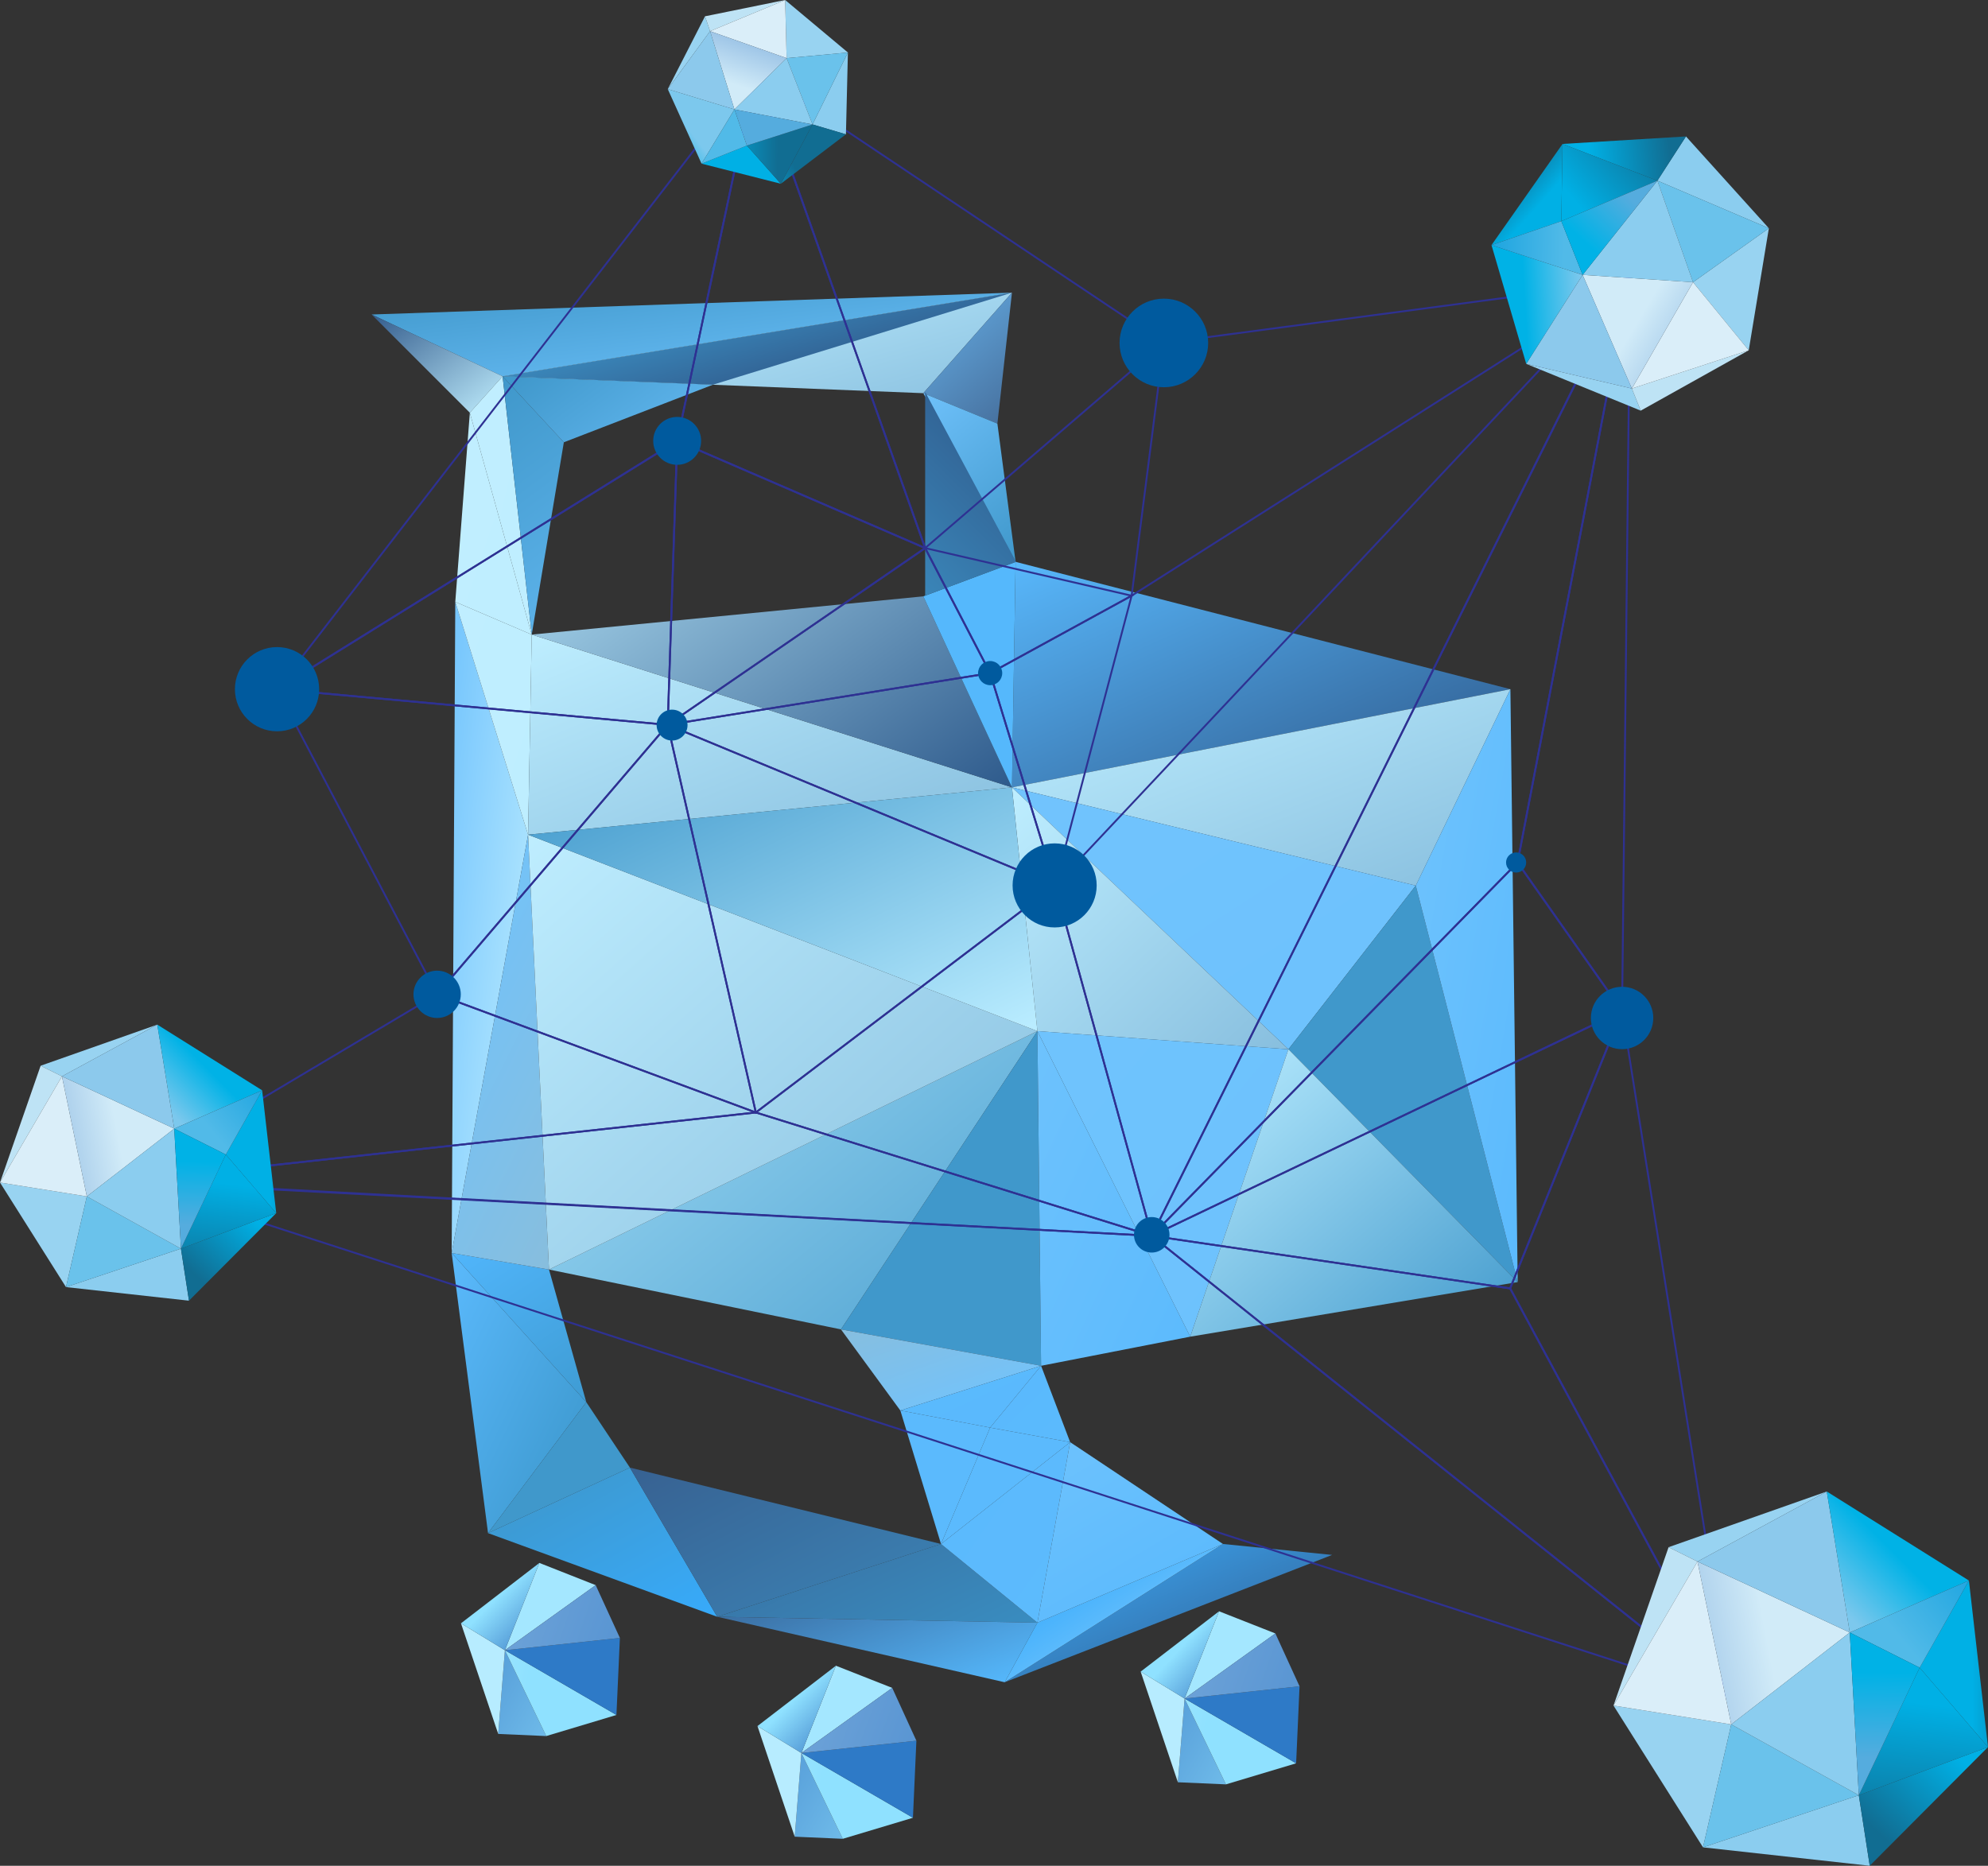 <svg id="Capa_1" data-name="Capa 1" xmlns="http://www.w3.org/2000/svg" xmlns:xlink="http://www.w3.org/1999/xlink" viewBox="0 0 535.25 502.43"><rect x="0" y="0" width="535.25" height="502.43" fill="#333333" stroke="none"/><defs><style>.cls-1{fill:url(#Degradado_sin_nombre_98);}.cls-2{fill:url(#Degradado_sin_nombre_238);}.cls-3{fill:url(#Degradado_sin_nombre_209);}.cls-4{fill:url(#Degradado_sin_nombre_237);}.cls-5{fill:url(#Degradado_sin_nombre_236);}.cls-6{fill:url(#Degradado_sin_nombre_233);}.cls-7{fill:url(#Degradado_sin_nombre_222);}.cls-8{fill:url(#Degradado_sin_nombre_209-2);}.cls-9{fill:url(#Degradado_sin_nombre_235);}.cls-10{fill:url(#Degradado_sin_nombre_234);}.cls-11{fill:url(#Degradado_sin_nombre_224);}.cls-12{fill:url(#Degradado_sin_nombre_233-2);}.cls-13{fill:url(#Degradado_sin_nombre_232);}.cls-14{fill:url(#Degradado_sin_nombre_231);}.cls-15{fill:url(#Degradado_sin_nombre_230);}.cls-16{fill:url(#Degradado_sin_nombre_229);}.cls-17{fill:url(#Degradado_sin_nombre_228);}.cls-18{fill:url(#Degradado_sin_nombre_227);}.cls-19{fill:url(#Degradado_sin_nombre_226);}.cls-20{fill:url(#Degradado_sin_nombre_225);}.cls-21{fill:url(#Degradado_sin_nombre_224-2);}.cls-22{fill:url(#Degradado_sin_nombre_223);}.cls-23{fill:url(#Degradado_sin_nombre_222-2);}.cls-24{fill:url(#Degradado_sin_nombre_221);}.cls-25{fill:url(#Degradado_sin_nombre_219);}.cls-26{fill:url(#Degradado_sin_nombre_220);}.cls-27{fill:url(#Degradado_sin_nombre_219-2);}.cls-28{fill:url(#Degradado_sin_nombre_218);}.cls-29{fill:url(#Degradado_sin_nombre_208);}.cls-30{fill:url(#Degradado_sin_nombre_217);}.cls-31{fill:url(#Degradado_sin_nombre_216);}.cls-32{fill:url(#Degradado_sin_nombre_215);}.cls-33{fill:url(#Degradado_sin_nombre_214);}.cls-34{fill:url(#Degradado_sin_nombre_213);}.cls-35{fill:url(#Degradado_sin_nombre_212);}.cls-36{fill:url(#Degradado_sin_nombre_211);}.cls-37{fill:url(#Degradado_sin_nombre_210);}.cls-38{fill:url(#Degradado_sin_nombre_209-3);}.cls-39{fill:url(#Degradado_sin_nombre_208-2);}.cls-40{fill:url(#Degradado_sin_nombre_207);}.cls-41{fill:url(#Degradado_sin_nombre_206);}.cls-42{fill:url(#Degradado_sin_nombre_205);}.cls-43{fill:url(#Degradado_sin_nombre_204);}.cls-44{fill:url(#Degradado_sin_nombre_203);}.cls-45{fill:url(#Degradado_sin_nombre_202);}.cls-46{fill:url(#Degradado_sin_nombre_106);}.cls-47{fill:url(#Degradado_sin_nombre_105);}.cls-48{fill:url(#Degradado_sin_nombre_206-2);}.cls-49{fill:url(#Degradado_sin_nombre_205-2);}.cls-50{fill:url(#Degradado_sin_nombre_204-2);}.cls-51{fill:url(#Degradado_sin_nombre_203-2);}.cls-52{fill:url(#Degradado_sin_nombre_202-2);}.cls-53{fill:url(#Degradado_sin_nombre_106-2);}.cls-54{fill:url(#Degradado_sin_nombre_105-2);}.cls-55{fill:url(#Degradado_sin_nombre_206-3);}.cls-56{fill:url(#Degradado_sin_nombre_205-3);}.cls-57{fill:url(#Degradado_sin_nombre_204-3);}.cls-58{fill:url(#Degradado_sin_nombre_203-3);}.cls-59{fill:url(#Degradado_sin_nombre_202-3);}.cls-60{fill:url(#Degradado_sin_nombre_106-3);}.cls-61{fill:url(#Degradado_sin_nombre_105-3);}.cls-62{fill:url(#Degradado_sin_nombre_101);}.cls-63{fill:url(#Degradado_sin_nombre_100);}.cls-64{fill:url(#Degradado_sin_nombre_98-2);}.cls-65{fill:url(#Degradado_sin_nombre_98-3);}.cls-66{fill:url(#Degradado_sin_nombre_96);}.cls-67{fill:url(#Degradado_sin_nombre_96-2);}.cls-68{fill:none;stroke:#2e3192;stroke-miterlimit:10;stroke-width:0.5px;}.cls-69{fill:#005a9e;}.cls-70{fill:#98d3f1;}.cls-71{fill:#bee3f5;}.cls-72{fill:#daeef9;}.cls-73{fill:#8bcdef;}.cls-74{fill:#6ac2eb;}.cls-75{fill:url(#Degradado_sin_nombre_97);}.cls-76{fill:url(#Degradado_sin_nombre_111);}.cls-77{fill:#8cc9ec;}.cls-78{fill:url(#Degradado_sin_nombre_89);}.cls-79{fill:url(#Degradado_sin_nombre_111-2);}.cls-80{fill:url(#Degradado_sin_nombre_104);}.cls-81{fill:url(#Degradado_sin_nombre_111-3);}.cls-82{fill:url(#Degradado_sin_nombre_108);}.cls-83{fill:url(#Degradado_sin_nombre_97-2);}.cls-84{fill:url(#Degradado_sin_nombre_111-4);}.cls-85{fill:url(#Degradado_sin_nombre_89-2);}.cls-86{fill:url(#Degradado_sin_nombre_111-5);}.cls-87{fill:url(#Degradado_sin_nombre_104-2);}.cls-88{fill:url(#Degradado_sin_nombre_111-6);}.cls-89{fill:url(#Degradado_sin_nombre_108-2);}.cls-90{fill:url(#Degradado_sin_nombre_97-3);}.cls-91{fill:url(#Degradado_sin_nombre_111-7);}.cls-92{fill:url(#Degradado_sin_nombre_89-3);}.cls-93{fill:url(#Degradado_sin_nombre_111-8);}.cls-94{fill:url(#Degradado_sin_nombre_104-3);}.cls-95{fill:url(#Degradado_sin_nombre_111-9);}.cls-96{fill:url(#Degradado_sin_nombre_108-3);}.cls-97{fill:url(#Degradado_sin_nombre_97-4);}.cls-98{fill:url(#Degradado_sin_nombre_111-10);}.cls-99{fill:url(#Degradado_sin_nombre_89-4);}.cls-100{fill:url(#Degradado_sin_nombre_111-11);}.cls-101{fill:url(#Degradado_sin_nombre_104-4);}.cls-102{fill:url(#Degradado_sin_nombre_111-12);}.cls-103{fill:url(#Degradado_sin_nombre_108-4);}</style><linearGradient id="Degradado_sin_nombre_98" x1="37.07" y1="6415.72" x2="38.05" y2="6414.74" gradientTransform="matrix(176, 0, 0, -23, -6415.91, 147639.25)" gradientUnits="userSpaceOnUse"><stop offset="0" stop-color="#4098cb"/><stop offset="1" stop-color="#6fc3fd"/></linearGradient><linearGradient id="Degradado_sin_nombre_238" x1="36.3" y1="6317.57" x2="37.27" y2="6316.59" gradientTransform="matrix(137, 0, 0, -62, -4718.91, 391848.98)" gradientUnits="userSpaceOnUse"><stop offset="0" stop-color="#59b9fd"/><stop offset="1" stop-color="#2e598b"/></linearGradient><linearGradient id="Degradado_sin_nombre_209" x1="36.56" y1="6326.41" x2="37.54" y2="6325.43" gradientTransform="matrix(137, 0, 0, -54, -4718.91, 341804.86)" gradientUnits="userSpaceOnUse"><stop offset="0" stop-color="#beeeff"/><stop offset="1" stop-color="#87bede"/></linearGradient><linearGradient id="Degradado_sin_nombre_237" x1="35.07" y1="6354.34" x2="36.05" y2="6353.36" gradientTransform="matrix(90, 0, 0, -38, -2887.91, 241881.61)" gradientUnits="userSpaceOnUse"><stop offset="0" stop-color="#3faefc"/><stop offset="1" stop-color="#2e598b"/></linearGradient><linearGradient id="Degradado_sin_nombre_236" x1="35.91" y1="6309.77" x2="36.89" y2="6308.79" gradientTransform="matrix(111, 0, 0, -72, -3704.91, 454509.89)" gradientUnits="userSpaceOnUse"><stop offset="0" stop-color="#71c3fd"/><stop offset="1" stop-color="#6dc2fd"/></linearGradient><linearGradient id="Degradado_sin_nombre_233" x1="33.43" y1="6292.83" x2="34.41" y2="6291.85" gradientTransform="matrix(63, 0, 0, -109, -1756.91, 686152.84)" gradientUnits="userSpaceOnUse"><stop offset="0" stop-color="#4098cb"/><stop offset="1" stop-color="#4098cb"/></linearGradient><linearGradient id="Degradado_sin_nombre_222" x1="26.51" y1="6282.03" x2="27.49" y2="6281.05" gradientTransform="matrix(28, 0, 0, -163, -356.91, 1024132.93)" gradientUnits="userSpaceOnUse"><stop offset="0" stop-color="#6fc3fd"/><stop offset="1" stop-color="#5bbafd"/></linearGradient><linearGradient id="Degradado_sin_nombre_209-2" x1="34.17" y1="6309.49" x2="35.15" y2="6308.51" gradientTransform="matrix(76, 0, 0, -72, -2339.91, 454509.89)" xlink:href="#Degradado_sin_nombre_209"/><linearGradient id="Degradado_sin_nombre_235" x1="29.52" y1="6306.43" x2="30.5" y2="6305.45" gradientTransform="matrix(37, 0, 0, -77, -972.91, 485937.34)" gradientUnits="userSpaceOnUse"><stop offset="0" stop-color="#5bbafd"/><stop offset="1" stop-color="#3a95c9"/></linearGradient><linearGradient id="Degradado_sin_nombre_234" x1="33.44" y1="6347.39" x2="34.42" y2="6346.41" gradientTransform="matrix(63, 0, 0, -41, -1986.91, 260581.28)" gradientUnits="userSpaceOnUse"><stop offset="0" stop-color="#51b6fc"/><stop offset="1" stop-color="#3a95c9"/></linearGradient><linearGradient id="Degradado_sin_nombre_224" x1="34.86" y1="6304.13" x2="36.57" y2="6302.41" gradientTransform="matrix(98, 0, 0, -82, -3288.91, 517175.79)" gradientUnits="userSpaceOnUse"><stop offset="0" stop-color="#b9ecff"/><stop offset="1" stop-color="#4098cb"/></linearGradient><linearGradient id="Degradado_sin_nombre_233-2" x1="32.65" y1="6298.9" x2="33.63" y2="6297.92" gradientTransform="matrix(55, 0, 0, -92, -1567.91, 579774.7)" xlink:href="#Degradado_sin_nombre_233"/><linearGradient id="Degradado_sin_nombre_232" x1="33.5" y1="6359.36" x2="34.05" y2="6358.81" gradientTransform="matrix(64, 0, 0, -36, -2015.91, 229322.83)" xlink:href="#Degradado_sin_nombre_233"/><linearGradient id="Degradado_sin_nombre_231" x1="33.65" y1="6359.7" x2="34.63" y2="6358.72" gradientTransform="matrix(64, 0, 0, -36, -2015.91, 229345.83)" gradientUnits="userSpaceOnUse"><stop offset="0" stop-color="#3e97cb"/><stop offset="1" stop-color="#37abfc"/></linearGradient><linearGradient id="Degradado_sin_nombre_230" x1="33.74" y1="6357.01" x2="35.53" y2="6355.22" gradientTransform="matrix(72, 0, 0, -37, -2264.91, 235604.72)" gradientUnits="userSpaceOnUse"><stop offset="0" stop-color="#376090"/><stop offset="1" stop-color="#3e97cb"/></linearGradient><linearGradient id="Degradado_sin_nombre_229" x1="34.13" y1="6356.96" x2="35.66" y2="6355.43" gradientTransform="matrix(78, 0, 0, -37, -2498.91, 235604.72)" gradientUnits="userSpaceOnUse"><stop offset="0" stop-color="#376090"/><stop offset="1" stop-color="#3a95c9"/></linearGradient><linearGradient id="Degradado_sin_nombre_228" x1="34.63" y1="6379.63" x2="35.61" y2="6378.65" gradientTransform="matrix(79, 0, 0, -30, -2537.91, 191810.48)" gradientUnits="userSpaceOnUse"><stop offset="0" stop-color="#355e8e"/><stop offset="1" stop-color="#55b8fc"/></linearGradient><linearGradient id="Degradado_sin_nombre_227" x1="33.56" y1="6354.04" x2="33.91" y2="6353.7" gradientTransform="matrix(61, 0, 0, -38, -1757.91, 241881.61)" gradientUnits="userSpaceOnUse"><stop offset="0" stop-color="#43b0fc"/><stop offset="1" stop-color="#6fc3fd"/></linearGradient><linearGradient id="Degradado_sin_nombre_226" x1="30.41" y1="6298.66" x2="31.39" y2="6297.68" gradientTransform="matrix(42, 0, 0, -92, -1006.91, 579774.7)" gradientUnits="userSpaceOnUse"><stop offset="0" stop-color="#6dc2fd"/><stop offset="1" stop-color="#5bbafd"/></linearGradient><linearGradient id="Degradado_sin_nombre_225" x1="34.04" y1="6302.73" x2="35.02" y2="6301.75" gradientTransform="matrix(69, 0, 0, -84, -2059.91, 529695.57)" gradientUnits="userSpaceOnUse"><stop offset="0" stop-color="#6fc3fd"/><stop offset="1" stop-color="#6dc2fd"/></linearGradient><linearGradient id="Degradado_sin_nombre_224-2" x1="34.91" y1="6305.13" x2="35.89" y2="6304.15" gradientTransform="matrix(90, 0, 0, -79, -2836.91, 498401.12)" xlink:href="#Degradado_sin_nombre_224"/><linearGradient id="Degradado_sin_nombre_223" x1="24.8" y1="6359.64" x2="26.54" y2="6357.9" gradientTransform="matrix(25, 0, 0, -36, -359.91, 229333.83)" gradientUnits="userSpaceOnUse"><stop offset="0" stop-color="#5bbafd"/><stop offset="1" stop-color="#5dbbfd"/></linearGradient><linearGradient id="Degradado_sin_nombre_222-2" x1="33.02" y1="6359.38" x2="34" y2="6358.4" gradientTransform="matrix(61, 0, 0, -36, -1757.91, 229333.83)" xlink:href="#Degradado_sin_nombre_222"/><linearGradient id="Degradado_sin_nombre_221" x1="32.53" y1="6448.67" x2="33.51" y2="6447.7" gradientTransform="matrix(55, 0, 0, -19, -1567.91, 122884.68)" gradientUnits="userSpaceOnUse"><stop offset="0" stop-color="#87bede"/><stop offset="1" stop-color="#71c3fd"/></linearGradient><linearGradient id="Degradado_sin_nombre_219" x1="22.88" y1="6415.76" x2="23.99" y2="6414.65" gradientTransform="matrix(22, 0, 0, -23, -261.91, 147943.25)" gradientUnits="userSpaceOnUse"><stop offset="0" stop-color="#5bbafd"/><stop offset="1" stop-color="#5bbafd"/></linearGradient><linearGradient id="Degradado_sin_nombre_220" x1="29.39" y1="6470.97" x2="30.26" y2="6470.1" gradientTransform="matrix(36, 0, 0, -17, -807.91, 110374.9)" gradientUnits="userSpaceOnUse"><stop offset="0" stop-color="#5bbafd"/><stop offset="1" stop-color="#59b9fd"/></linearGradient><linearGradient id="Degradado_sin_nombre_219-2" x1="24.47" y1="6498.76" x2="25.83" y2="6497.4" gradientTransform="matrix(25, 0, 0, -15, -359.91, 97872.12)" xlink:href="#Degradado_sin_nombre_219"/><linearGradient id="Degradado_sin_nombre_218" x1="22.98" y1="6430.75" x2="23.96" y2="6429.77" gradientTransform="matrix(22, 0, 0, -21, -239.91, 135414.47)" gradientUnits="userSpaceOnUse"><stop offset="0" stop-color="#59b9fd"/><stop offset="1" stop-color="#5bbafd"/></linearGradient><linearGradient id="Degradado_sin_nombre_208" x1="36.65" y1="6351.82" x2="37.5" y2="6350.97" gradientTransform="matrix(140, 0, 0, -39, -4975.91, 247797.5)" gradientUnits="userSpaceOnUse"><stop offset="0" stop-color="#bfeeff"/><stop offset="1" stop-color="#87bede"/></linearGradient><linearGradient id="Degradado_sin_nombre_217" x1="31.39" y1="6351.94" x2="32.37" y2="6350.97" gradientTransform="matrix(45, 0, 0, -39, -1175.91, 247797.5)" gradientUnits="userSpaceOnUse"><stop offset="0" stop-color="#71c3fd"/><stop offset="1" stop-color="#436a97"/></linearGradient><linearGradient id="Degradado_sin_nombre_216" x1="31.67" y1="6354.34" x2="32.57" y2="6353.44" gradientTransform="matrix(46, 0, 0, -38, -1214.91, 241573.61)" gradientUnits="userSpaceOnUse"><stop offset="0" stop-color="#71c3fd"/><stop offset="1" stop-color="#4098cb"/></linearGradient><linearGradient id="Degradado_sin_nombre_215" x1="29.36" y1="6392.63" x2="30.34" y2="6391.65" gradientTransform="matrix(36, 0, 0, -27, -955.91, 172684.81)" gradientUnits="userSpaceOnUse"><stop offset="0" stop-color="#355e8e"/><stop offset="1" stop-color="#c1efff"/></linearGradient><linearGradient id="Degradado_sin_nombre_214" x1="22.24" y1="6318.48" x2="23.22" y2="6317.5" gradientTransform="matrix(21, 0, 0, -61, -347.91, 385548.09)" gradientUnits="userSpaceOnUse"><stop offset="0" stop-color="#c0eeff"/><stop offset="1" stop-color="#bfeeff"/></linearGradient><linearGradient id="Degradado_sin_nombre_213" x1="18.59" y1="6310.46" x2="19.57" y2="6309.48" gradientTransform="matrix(17, 0, 0, -71, -187.91, 448137)" xlink:href="#Degradado_sin_nombre_214"/><linearGradient id="Degradado_sin_nombre_212" x1="22.32" y1="6279.83" x2="23.3" y2="6278.85" gradientTransform="matrix(21, 0, 0, -179, -348.91, 1124267.18)" gradientUnits="userSpaceOnUse"><stop offset="0" stop-color="#71c3fd"/><stop offset="1" stop-color="#bfeeff"/></linearGradient><linearGradient id="Degradado_sin_nombre_211" x1="33.39" y1="6288.37" x2="34" y2="6287.76" gradientTransform="matrix(63, 0, 0, -125, -1986.91, 786297.09)" gradientUnits="userSpaceOnUse"><stop offset="0" stop-color="#6fc3fd"/><stop offset="1" stop-color="#87bede"/></linearGradient><linearGradient id="Degradado_sin_nombre_210" x1="22.6" y1="6316.1" x2="23.58" y2="6315.12" gradientTransform="matrix(21, 0, 0, -64, -347.91, 404379.76)" gradientUnits="userSpaceOnUse"><stop offset="0" stop-color="#c0eeff"/><stop offset="1" stop-color="#beeeff"/></linearGradient><linearGradient id="Degradado_sin_nombre_209-3" x1="36.19" y1="6324.88" x2="37.17" y2="6323.9" gradientTransform="matrix(133, 0, 0, -55, -4695.91, 348049.75)" xlink:href="#Degradado_sin_nombre_209"/><linearGradient id="Degradado_sin_nombre_208-2" x1="36.42" y1="6288.49" x2="37.4" y2="6287.51" gradientTransform="matrix(140, 0, 0, -125, -4968.91, 786297.09)" xlink:href="#Degradado_sin_nombre_208"/><linearGradient id="Degradado_sin_nombre_207" x1="36.69" y1="6313.59" x2="37.67" y2="6312.61" gradientTransform="matrix(140, 0, 0, -67, -4968.91, 423210.43)" gradientUnits="userSpaceOnUse"><stop offset="0" stop-color="#4098cb"/><stop offset="1" stop-color="#b9ecff"/></linearGradient><linearGradient id="Degradado_sin_nombre_206" x1="35.23" y1="6312.96" x2="35.38" y2="6312.81" gradientTransform="matrix(71.52, -25.72, -24.37, -67.75, 151445.06, 429050.8)" gradientUnits="userSpaceOnUse"><stop offset="0" stop-color="#dbf5ff"/><stop offset="1" stop-color="#a4e7ff"/></linearGradient><linearGradient id="Degradado_sin_nombre_205" x1="36.59" y1="6307.33" x2="37.17" y2="6306.75" gradientTransform="matrix(92.22, -33.17, -27.75, -77.16, 171759.87, 488339.52)" gradientUnits="userSpaceOnUse"><stop offset="0" stop-color="#4589cd"/><stop offset="1" stop-color="#8fe1ff"/></linearGradient><linearGradient id="Degradado_sin_nombre_204" x1="34.19" y1="6302.29" x2="34.82" y2="6301.66" gradientTransform="matrix(51.75, -18.61, -31.14, -86.57, 194564.61, 546662.83)" gradientUnits="userSpaceOnUse"><stop offset="0" stop-color="#cdf2ff"/><stop offset="1" stop-color="#8fe1ff"/></linearGradient><linearGradient id="Degradado_sin_nombre_203" x1="31.99" y1="6302.2" x2="32.42" y2="6301.77" gradientTransform="matrix(39.52, -14.21, -31.14, -86.57, 195091.89, 546472.88)" gradientUnits="userSpaceOnUse"><stop offset="0" stop-color="#5a96d3"/><stop offset="1" stop-color="#2e7ac7"/></linearGradient><linearGradient id="Degradado_sin_nombre_202" x1="34.75" y1="6306.17" x2="35.08" y2="6305.85" gradientTransform="matrix(64.93, -23.35, -28.43, -79.04, 177153.59, 499704.61)" gradientUnits="userSpaceOnUse"><stop offset="0" stop-color="#71a5d9"/><stop offset="1" stop-color="#5a96d3"/></linearGradient><linearGradient id="Degradado_sin_nombre_106" x1="37.72" y1="6290.5" x2="37.89" y2="6290.33" gradientTransform="matrix(131.74, -47.38, -42.3, -117.62, 261255.92, 742149.66)" gradientUnits="userSpaceOnUse"><stop offset="0" stop-color="#b7ecff"/><stop offset="1" stop-color="#a4e7ff"/></linearGradient><linearGradient id="Degradado_sin_nombre_105" x1="37.82" y1="6316.98" x2="37.95" y2="6316.85" gradientTransform="matrix(131.74, -47.38, -22.67, -63.05, 138378.66, 400487.33)" gradientUnits="userSpaceOnUse"><stop offset="0" stop-color="#8fe1ff"/><stop offset="1" stop-color="#4589cd"/></linearGradient><linearGradient id="Degradado_sin_nombre_206-2" x1="36.09" y1="6312.23" x2="36.25" y2="6312.07" xlink:href="#Degradado_sin_nombre_206"/><linearGradient id="Degradado_sin_nombre_205-2" x1="37.26" y1="6306.69" x2="37.84" y2="6306.11" xlink:href="#Degradado_sin_nombre_205"/><linearGradient id="Degradado_sin_nombre_204-2" x1="35.38" y1="6301.71" x2="36.01" y2="6301.09" xlink:href="#Degradado_sin_nombre_204"/><linearGradient id="Degradado_sin_nombre_203-2" x1="33.55" y1="6301.62" x2="33.98" y2="6301.19" xlink:href="#Degradado_sin_nombre_203"/><linearGradient id="Degradado_sin_nombre_202-2" x1="35.71" y1="6305.54" x2="36.03" y2="6305.21" xlink:href="#Degradado_sin_nombre_202"/><linearGradient id="Degradado_sin_nombre_106-2" x1="38.19" y1="6290.07" x2="38.36" y2="6289.9" xlink:href="#Degradado_sin_nombre_106"/><linearGradient id="Degradado_sin_nombre_105-2" x1="38.29" y1="6316.19" x2="38.42" y2="6316.06" xlink:href="#Degradado_sin_nombre_105"/><linearGradient id="Degradado_sin_nombre_206-3" x1="37.44" y1="6311.93" x2="37.59" y2="6311.78" xlink:href="#Degradado_sin_nombre_206"/><linearGradient id="Degradado_sin_nombre_205-3" x1="38.3" y1="6306.43" x2="38.88" y2="6305.85" xlink:href="#Degradado_sin_nombre_205"/><linearGradient id="Degradado_sin_nombre_204-3" x1="37.24" y1="6301.48" x2="37.87" y2="6300.86" xlink:href="#Degradado_sin_nombre_204"/><linearGradient id="Degradado_sin_nombre_203-3" x1="35.98" y1="6301.39" x2="36.41" y2="6300.96" xlink:href="#Degradado_sin_nombre_203"/><linearGradient id="Degradado_sin_nombre_202-3" x1="37.18" y1="6305.29" x2="37.51" y2="6304.96" xlink:href="#Degradado_sin_nombre_202"/><linearGradient id="Degradado_sin_nombre_106-3" x1="38.92" y1="6289.9" x2="39.09" y2="6289.73" xlink:href="#Degradado_sin_nombre_106"/><linearGradient id="Degradado_sin_nombre_105-3" x1="39.02" y1="6315.87" x2="39.15" y2="6315.75" xlink:href="#Degradado_sin_nombre_105"/><linearGradient id="Degradado_sin_nombre_101" x1="36.31" y1="6296.78" x2="37.28" y2="6295.81" gradientTransform="matrix(132, 0, 0, -97, -4655.91, 610910.15)" gradientUnits="userSpaceOnUse"><stop offset="0" stop-color="#bfeeff"/><stop offset="1" stop-color="#2c588a"/></linearGradient><linearGradient id="Degradado_sin_nombre_100" x1="31.97" y1="6296.54" x2="32.5" y2="6296.01" gradientTransform="matrix(46, 0, 0, -97, -1214.91, 610910.15)" gradientUnits="userSpaceOnUse"><stop offset="0" stop-color="#55b8fc"/><stop offset="1" stop-color="#55b8fc"/></linearGradient><linearGradient id="Degradado_sin_nombre_98-2" x1="35.1" y1="6310.14" x2="35.97" y2="6309.27" gradientTransform="matrix(95, 0, 0, -71, -3220.91, 448137)" xlink:href="#Degradado_sin_nombre_98"/><linearGradient id="Degradado_sin_nombre_98-3" x1="35.45" y1="6310.48" x2="35.96" y2="6309.97" gradientTransform="matrix(95, 0, 0, -71, -3220.91, 448137)" xlink:href="#Degradado_sin_nombre_98"/><linearGradient id="Degradado_sin_nombre_96" x1="36.77" y1="6351.7" x2="37.2" y2="6351.27" gradientTransform="matrix(140, 0, 0, -39, -4975.91, 247797.5)" gradientUnits="userSpaceOnUse"><stop offset="0" stop-color="#3e97cb"/><stop offset="1" stop-color="#305b8c"/></linearGradient><linearGradient id="Degradado_sin_nombre_96-2" x1="224.36" y1="165.4" x2="274.74" y2="115.02" gradientTransform="matrix(1, 0, 0, 1, 0, 0)" xlink:href="#Degradado_sin_nombre_96"/><linearGradient id="Degradado_sin_nombre_97" x1="-364.62" y1="2110.59" x2="-344.28" y2="2096.71" gradientTransform="matrix(0.8, -0.6, 0.6, 0.8, -789.03, -1875.6)" gradientUnits="userSpaceOnUse"><stop offset="0.5" stop-color="#d1ebf8"/><stop offset="1" stop-color="#9bc3e6"/></linearGradient><linearGradient id="Degradado_sin_nombre_111" x1="-363.98" y1="2133.44" x2="-342" y2="2134.5" gradientTransform="matrix(0.8, -0.6, 0.6, 0.8, -789.03, -1875.6)" gradientUnits="userSpaceOnUse"><stop offset="0" stop-color="#00b0e5"/><stop offset="0.65" stop-color="#116d92"/></linearGradient><linearGradient id="Degradado_sin_nombre_89" x1="-379.65" y1="2109.46" x2="-363.77" y2="2109.46" gradientTransform="matrix(0.8, -0.6, 0.6, 0.8, -789.03, -1875.6)" gradientUnits="userSpaceOnUse"><stop offset="0.18" stop-color="#00b2e6"/><stop offset="0.82" stop-color="#7cc8ed"/></linearGradient><linearGradient id="Degradado_sin_nombre_111-2" x1="-370.53" y1="2124.33" x2="-379.53" y2="2133.33" xlink:href="#Degradado_sin_nombre_111"/><linearGradient id="Degradado_sin_nombre_104" x1="-394.48" y1="2120.93" x2="-363.2" y2="2118.47" gradientTransform="matrix(0.8, -0.6, 0.6, 0.8, -789.03, -1875.6)" gradientUnits="userSpaceOnUse"><stop offset="0.18" stop-color="#0099db"/><stop offset="0.82" stop-color="#51bae8"/></linearGradient><linearGradient id="Degradado_sin_nombre_111-3" x1="-369.89" y1="2125.99" x2="-347.08" y2="2143.51" xlink:href="#Degradado_sin_nombre_111"/><linearGradient id="Degradado_sin_nombre_108" x1="-370.88" y1="2115.67" x2="-358.29" y2="2127.76" gradientTransform="matrix(0.8, -0.6, 0.6, 0.8, -789.03, -1875.6)" gradientUnits="userSpaceOnUse"><stop offset="0.18" stop-color="#00b2e6"/><stop offset="0.82" stop-color="#55acde"/></linearGradient><linearGradient id="Degradado_sin_nombre_97-2" x1="-1450.73" y1="2290.45" x2="-1419.97" y2="2269.47" gradientTransform="matrix(-0.71, 0.71, 0.71, 0.71, -2604.7, -286.68)" xlink:href="#Degradado_sin_nombre_97"/><linearGradient id="Degradado_sin_nombre_111-4" x1="-1449.77" y1="2325" x2="-1416.52" y2="2326.6" gradientTransform="matrix(-0.71, 0.71, 0.71, 0.71, -2604.7, -286.68)" xlink:href="#Degradado_sin_nombre_111"/><linearGradient id="Degradado_sin_nombre_89-2" x1="-1473.45" y1="2288.74" x2="-1449.44" y2="2288.74" gradientTransform="matrix(-0.71, 0.71, 0.71, 0.71, -2604.7, -286.68)" xlink:href="#Degradado_sin_nombre_89"/><linearGradient id="Degradado_sin_nombre_111-5" x1="-1459.67" y1="2311.22" x2="-1473.28" y2="2324.83" gradientTransform="matrix(-0.71, 0.71, 0.71, 0.71, -2604.7, -286.68)" xlink:href="#Degradado_sin_nombre_111"/><linearGradient id="Degradado_sin_nombre_104-2" x1="-1495.88" y1="2306.09" x2="-1448.59" y2="2302.36" gradientTransform="matrix(-0.71, 0.71, 0.71, 0.71, -2604.7, -286.68)" xlink:href="#Degradado_sin_nombre_104"/><linearGradient id="Degradado_sin_nombre_111-6" x1="-1458.69" y1="2313.73" x2="-1424.2" y2="2340.22" gradientTransform="matrix(-0.71, 0.71, 0.71, 0.71, -2604.7, -286.68)" xlink:href="#Degradado_sin_nombre_111"/><linearGradient id="Degradado_sin_nombre_108-2" x1="-1460.19" y1="2298.12" x2="-1441.16" y2="2316.41" gradientTransform="matrix(-0.71, 0.71, 0.71, 0.71, -2604.7, -286.68)" xlink:href="#Degradado_sin_nombre_108"/><linearGradient id="Degradado_sin_nombre_97-3" x1="-1672.21" y1="2704.02" x2="-1630.51" y2="2675.57" gradientTransform="matrix(-0.71, 0.71, 0.71, 0.71, -2604.7, -286.68)" xlink:href="#Degradado_sin_nombre_97"/><linearGradient id="Degradado_sin_nombre_111-7" x1="-1670.91" y1="2750.87" x2="-1625.83" y2="2753.04" gradientTransform="matrix(-0.71, 0.71, 0.71, 0.71, -2604.7, -286.68)" xlink:href="#Degradado_sin_nombre_111"/><linearGradient id="Degradado_sin_nombre_89-3" x1="-1703.01" y1="2701.71" x2="-1670.46" y2="2701.71" gradientTransform="matrix(-0.71, 0.71, 0.71, 0.71, -2604.7, -286.68)" xlink:href="#Degradado_sin_nombre_89"/><linearGradient id="Degradado_sin_nombre_111-8" x1="-1684.34" y1="2732.18" x2="-1702.78" y2="2750.63" gradientTransform="matrix(-0.71, 0.71, 0.71, 0.71, -2604.7, -286.68)" xlink:href="#Degradado_sin_nombre_111"/><linearGradient id="Degradado_sin_nombre_104-3" x1="-1733.43" y1="2725.23" x2="-1669.31" y2="2720.16" gradientTransform="matrix(-0.71, 0.71, 0.71, 0.71, -2604.7, -286.68)" xlink:href="#Degradado_sin_nombre_104"/><linearGradient id="Degradado_sin_nombre_111-9" x1="-1683.01" y1="2735.58" x2="-1636.25" y2="2771.5" gradientTransform="matrix(-0.71, 0.71, 0.71, 0.71, -2604.7, -286.68)" xlink:href="#Degradado_sin_nombre_111"/><linearGradient id="Degradado_sin_nombre_108-3" x1="-1685.04" y1="2714.43" x2="-1659.23" y2="2739.22" gradientTransform="matrix(-0.71, 0.71, 0.71, 0.71, -2604.7, -286.68)" xlink:href="#Degradado_sin_nombre_108"/><linearGradient id="Degradado_sin_nombre_97-4" x1="-1646.1" y1="3324.93" x2="-1615.34" y2="3303.95" gradientTransform="matrix(1, -0.06, -0.06, -1, 2273.97, 3297.29)" xlink:href="#Degradado_sin_nombre_97"/><linearGradient id="Degradado_sin_nombre_111-10" x1="-1645.14" y1="3359.49" x2="-1611.89" y2="3361.09" gradientTransform="matrix(1, -0.06, -0.06, -1, 2273.97, 3297.29)" xlink:href="#Degradado_sin_nombre_111"/><linearGradient id="Degradado_sin_nombre_89-4" x1="-1668.83" y1="3323.23" x2="-1644.82" y2="3323.23" gradientTransform="matrix(1, -0.06, -0.06, -1, 2273.97, 3297.29)" xlink:href="#Degradado_sin_nombre_89"/><linearGradient id="Degradado_sin_nombre_111-11" x1="-1655.05" y1="3345.71" x2="-1668.65" y2="3359.31" gradientTransform="matrix(1, -0.06, -0.06, -1, 2273.97, 3297.29)" xlink:href="#Degradado_sin_nombre_111"/><linearGradient id="Degradado_sin_nombre_104-4" x1="-1691.26" y1="3340.58" x2="-1643.96" y2="3336.84" gradientTransform="matrix(1, -0.06, -0.06, -1, 2273.97, 3297.29)" xlink:href="#Degradado_sin_nombre_104"/><linearGradient id="Degradado_sin_nombre_111-12" x1="-1654.07" y1="3348.22" x2="-1619.57" y2="3374.71" gradientTransform="matrix(1, -0.06, -0.06, -1, 2273.97, 3297.29)" xlink:href="#Degradado_sin_nombre_111"/><linearGradient id="Degradado_sin_nombre_108-4" x1="-1655.57" y1="3332.61" x2="-1636.53" y2="3350.9" gradientTransform="matrix(1, -0.06, -0.06, -1, 2273.97, 3297.29)" xlink:href="#Degradado_sin_nombre_108"/></defs><title>landing_datta_retail</title><polygon id="triangle36" class="cls-1" points="135.32 101.34 272.46 78.81 100.06 84.69 135.32 101.34"/><polygon id="triangle36-2" data-name="triangle36" class="cls-2" points="273.44 151.3 406.66 185.59 272.46 212.03 273.44 151.3"/><polygon id="triangle36-3" data-name="triangle36" class="cls-3" points="381.19 238.48 406.66 185.59 272.46 212.03 381.19 238.48"/><polygon id="triangle36-4" data-name="triangle36" class="cls-4" points="270.5 453.01 329.27 415.78 358.66 418.72 270.5 453.01"/><polygon id="triangle36-5" data-name="triangle36" class="cls-5" points="272.46 212.03 381.19 238.48 346.9 282.56 272.46 212.03"/><polygon id="triangle36-6" data-name="triangle36" class="cls-6" points="346.9 282.56 381.19 238.48 408.62 345.25 346.9 282.56"/><polygon id="triangle36-7" data-name="triangle36" class="cls-7" points="381.19 238.48 406.66 185.59 408.62 345.25 381.19 238.48"/><polygon id="triangle36-8" data-name="triangle36" class="cls-8" points="272.46 212.03 346.9 282.56 279.31 277.67 272.46 212.03"/><polygon id="triangle36-9" data-name="triangle36" class="cls-9" points="121.61 337.42 131.4 412.85 157.85 377.58 121.61 337.42"/><polygon id="triangle36-10" data-name="triangle36" class="cls-10" points="121.61 337.42 147.81 341.87 157.85 377.58 121.61 337.42"/><polygon id="triangle36-11" data-name="triangle36" class="cls-11" points="147.81 341.87 279.31 277.67 226.42 357.99 147.81 341.87"/><polygon id="triangle36-12" data-name="triangle36" class="cls-12" points="279.31 277.67 280.3 367.79 226.42 357.99 279.31 277.67"/><polygon id="triangle36-13" data-name="triangle36" class="cls-13" points="131.4 412.85 157.85 377.58 169.6 395.21 131.4 412.85"/><polygon id="triangle36-14" data-name="triangle36" class="cls-14" points="131.4 412.85 193.11 435.38 169.6 395.21 131.4 412.85"/><polygon id="triangle36-15" data-name="triangle36" class="cls-15" points="193.11 435.38 253.36 415.78 169.6 395.21 193.11 435.38"/><polygon id="triangle36-16" data-name="triangle36" class="cls-16" points="193.11 435.38 253.36 415.78 279.31 436.97 193.11 435.38"/><polygon id="triangle36-17" data-name="triangle36" class="cls-17" points="193.11 435.38 270.5 453.01 279.31 436.97 193.11 435.38"/><polygon id="triangle36-18" data-name="triangle36" class="cls-18" points="270.5 453.01 329.27 415.78 279.31 436.97 270.5 453.01"/><polygon id="triangle36-19" data-name="triangle36" class="cls-19" points="279.31 277.67 280.3 367.79 320.46 359.95 279.31 277.67"/><polygon id="triangle36-20" data-name="triangle36" class="cls-20" points="279.31 277.67 346.9 282.56 320.46 359.95 279.31 277.67"/><polygon id="triangle36-21" data-name="triangle36" class="cls-21" points="346.9 282.56 408.62 345.25 320.46 359.95 346.9 282.56"/><polygon id="triangle36-22" data-name="triangle36" class="cls-22" points="253.36 415.78 279.31 436.97 288.13 388.36 253.36 415.78"/><polygon id="triangle36-23" data-name="triangle36" class="cls-23" points="279.31 436.97 329.27 415.78 288.13 388.36 279.31 436.97"/><polygon id="triangle36-24" data-name="triangle36" class="cls-24" points="226.42 357.99 280.3 367.79 242.41 379.83 226.42 357.99"/><polygon id="triangle36-25" data-name="triangle36" class="cls-25" points="242.41 379.83 253.36 415.78 266.58 384.44 242.41 379.83"/><polygon id="triangle36-26" data-name="triangle36" class="cls-26" points="242.41 379.83 280.3 367.79 266.58 384.44 242.41 379.83"/><polygon id="triangle36-27" data-name="triangle36" class="cls-27" points="253.36 415.78 288.13 388.36 266.58 384.44 253.36 415.78"/><polygon id="triangle36-28" data-name="triangle36" class="cls-28" points="280.3 367.79 288.13 388.36 266.58 384.44 280.3 367.79"/><polygon id="triangle36-29" data-name="triangle36" class="cls-29" points="135.32 101.34 272.46 78.81 248.59 105.88 135.32 101.34"/><polygon id="triangle36-30" data-name="triangle36" class="cls-30" points="248.59 105.88 272.46 78.81 268.54 114.08 248.59 105.88"/><polygon id="triangle36-31" data-name="triangle36" class="cls-31" points="248.59 105.88 273.44 151.3 268.54 114.08 248.59 105.88"/><polygon id="triangle36-32" data-name="triangle36" class="cls-32" points="100.06 84.69 135.32 101.34 126.5 111.14 100.06 84.69"/><polygon id="triangle36-33" data-name="triangle36" class="cls-33" points="122.58 162.08 143.16 170.89 126.5 111.14 122.58 162.08"/><polygon id="triangle36-34" data-name="triangle36" class="cls-34" points="135.32 101.34 143.16 170.89 126.5 111.14 135.32 101.34"/><polygon id="triangle36-35" data-name="triangle36" class="cls-35" points="121.61 337.42 122.58 162.08 142.18 224.77 121.61 337.42"/><polygon id="triangle36-36" data-name="triangle36" class="cls-36" points="121.61 337.42 147.81 341.87 142.18 224.77 121.61 337.42"/><polygon id="triangle36-37" data-name="triangle36" class="cls-37" points="122.58 162.08 143.16 170.89 142.18 224.77 122.58 162.08"/><polygon id="triangle36-38" data-name="triangle36" class="cls-38" points="143.16 170.89 272.46 212.03 142.18 224.77 143.16 170.89"/><polygon id="triangle36-39" data-name="triangle36" class="cls-39" points="147.81 341.87 279.31 277.67 142.18 224.77 147.81 341.87"/><polygon id="triangle36-40" data-name="triangle36" class="cls-40" points="272.46 212.03 279.31 277.67 142.18 224.77 272.46 212.03"/><polygon id="triangle36-41" data-name="triangle36" class="cls-41" points="145.22 420.88 160.38 426.86 135.94 444.39 145.22 420.88"/><polygon id="triangle36-42" data-name="triangle36" class="cls-42" points="134.14 466.93 135.94 444.39 147.07 467.5 134.14 466.93"/><polygon id="triangle36-43" data-name="triangle36" class="cls-43" points="135.94 444.39 165.97 461.82 147.07 467.5 135.94 444.39"/><polygon id="triangle36-44" data-name="triangle36" class="cls-44" points="135.94 444.39 165.97 461.82 166.9 441.08 135.94 444.39"/><polygon id="triangle36-45" data-name="triangle36" class="cls-45" points="135.94 444.39 160.38 426.86 166.9 441.08 135.94 444.39"/><polygon id="triangle36-46" data-name="triangle36" class="cls-46" points="134.14 466.93 135.94 444.39 124.11 437.14 134.14 466.93"/><polygon id="triangle36-47" data-name="triangle36" class="cls-47" points="145.22 420.88 135.94 444.39 124.11 437.14 145.22 420.88"/><polygon id="triangle36-48" data-name="triangle36" class="cls-48" points="225.06 448.56 240.22 454.53 215.77 472.06 225.06 448.56"/><polygon id="triangle36-49" data-name="triangle36" class="cls-49" points="213.97 494.6 215.77 472.06 226.91 495.17 213.97 494.6"/><polygon id="triangle36-50" data-name="triangle36" class="cls-50" points="215.77 472.06 245.8 489.5 226.91 495.17 215.77 472.06"/><polygon id="triangle36-51" data-name="triangle36" class="cls-51" points="215.77 472.06 245.8 489.5 246.73 468.76 215.77 472.06"/><polygon id="triangle36-52" data-name="triangle36" class="cls-52" points="215.77 472.06 240.22 454.53 246.73 468.76 215.77 472.06"/><polygon id="triangle36-53" data-name="triangle36" class="cls-53" points="213.97 494.6 215.77 472.06 203.94 464.81 213.97 494.6"/><polygon id="triangle36-54" data-name="triangle36" class="cls-54" points="225.06 448.56 215.77 472.06 203.94 464.81 225.06 448.56"/><polygon id="triangle36-55" data-name="triangle36" class="cls-55" points="328.22 433.9 343.38 439.87 318.94 457.4 328.22 433.9"/><polygon id="triangle36-56" data-name="triangle36" class="cls-56" points="317.13 479.94 318.94 457.4 330.07 480.51 317.13 479.94"/><polygon id="triangle36-57" data-name="triangle36" class="cls-57" points="318.94 457.4 348.97 474.84 330.07 480.51 318.94 457.4"/><polygon id="triangle36-58" data-name="triangle36" class="cls-58" points="318.94 457.4 348.97 474.84 349.89 454.1 318.94 457.4"/><polygon id="triangle36-59" data-name="triangle36" class="cls-59" points="318.94 457.4 343.38 439.87 349.89 454.1 318.94 457.4"/><polygon id="triangle36-60" data-name="triangle36" class="cls-60" points="317.13 479.94 318.94 457.4 307.11 450.15 317.13 479.94"/><polygon id="triangle36-61" data-name="triangle36" class="cls-61" points="328.22 433.9 318.94 457.4 307.11 450.15 328.22 433.9"/><polygon id="triangle36-62" data-name="triangle36" class="cls-62" points="143.16 170.89 272.46 212.03 248.59 160.59 143.16 170.89"/><polygon id="triangle36-63" data-name="triangle36" class="cls-63" points="272.46 212.03 273.44 151.3 248.59 160.59 272.46 212.03"/><polygon id="triangle36-64" data-name="triangle36" class="cls-64" points="135.32 101.34 143.16 170.89 151.81 119.1 135.32 101.34"/><polygon id="triangle36-65" data-name="triangle36" class="cls-65" points="135.32 101.34 151.81 119.1 191.97 103.59 135.32 101.34"/><polygon id="triangle36-66" data-name="triangle36" class="cls-66" points="135.32 101.34 272.46 78.81 191.97 103.59 135.32 101.34"/><polygon class="cls-67" points="249.09 160.41 249.09 105.55 273.58 151.3 249.09 160.41"/><polygon class="cls-68" points="466.12 457.4 36.24 318.18 310.09 332.79 466.12 457.4"/><polygon class="cls-68" points="310.09 332.79 438.91 73.66 284.09 238.43 310.09 332.79"/><polygon class="cls-68" points="284.09 238.43 179.77 195.19 203.5 299.58 284.09 238.43"/><polygon class="cls-68" points="310.09 332.79 284.09 238.43 203.5 299.58 310.09 332.79"/><polygon class="cls-68" points="203.5 299.58 310.09 332.79 32.98 318.18 203.5 299.58"/><polygon class="cls-68" points="179.77 195.19 74.59 185.59 117.69 267.76 179.77 195.19"/><polygon class="cls-68" points="203.5 299.58 179.77 195.19 117.69 267.76 203.5 299.58"/><polygon class="cls-68" points="117.69 267.76 32.98 318.18 203.5 299.58 117.69 267.76"/><polygon class="cls-68" points="466.12 457.4 406.59 346.95 310.09 332.79 466.12 457.4"/><polygon class="cls-68" points="406.59 346.95 436.73 272.26 310.09 332.79 406.59 346.95"/><polygon class="cls-68" points="436.73 272.26 408.59 232.26 310.09 332.79 436.73 272.26"/><polygon class="cls-68" points="408.59 232.26 438.91 73.66 310.09 332.79 408.59 232.26"/><polygon class="cls-68" points="436.73 272.26 408.59 232.26 438.91 73.66 436.73 272.26"/><polygon class="cls-68" points="436.73 272.26 466.12 457.4 406.59 346.95 436.73 272.26"/><polygon class="cls-68" points="74.59 185.59 182.32 118.72 179.77 195.19 74.59 185.59"/><polygon class="cls-68" points="182.32 118.72 249.09 147.59 179.77 195.19 182.32 118.72"/><polygon class="cls-68" points="249.09 147.59 266.59 181.26 179.77 195.19 249.09 147.59"/><polygon class="cls-68" points="179.77 195.19 266.59 181.26 284.09 238.43 179.77 195.19"/><polygon class="cls-68" points="266.59 181.26 284.09 238.43 304.68 160.42 266.59 181.26"/><polygon class="cls-68" points="304.68 160.42 249.09 147.59 266.59 181.26 304.68 160.42"/><polygon class="cls-68" points="74.59 185.59 203.5 18.93 182.32 118.72 74.59 185.59"/><polygon class="cls-68" points="249.09 147.59 203.5 18.93 182.32 118.72 249.09 147.59"/><polygon class="cls-68" points="203.5 18.93 313.36 92.35 249.09 147.59 203.5 18.93"/><polygon class="cls-68" points="313.36 92.35 437.89 75.87 304.68 160.42 313.36 92.35"/><circle class="cls-69" cx="313.36" cy="92.35" r="11.93"/><circle class="cls-69" cx="436.73" cy="274.13" r="8.4"/><circle class="cls-69" cx="310.09" cy="332.52" r="4.78"/><circle class="cls-69" cx="408.2" cy="232.26" r="2.71"/><circle class="cls-69" cx="182.32" cy="118.72" r="6.45"/><circle class="cls-69" cx="74.59" cy="185.59" r="11.34"/><circle class="cls-69" cx="117.69" cy="267.76" r="6.37"/><circle class="cls-69" cx="283.95" cy="238.43" r="11.32"/><circle class="cls-69" cx="266.59" cy="181.26" r="3.25"/><circle class="cls-69" cx="180.95" cy="195.26" r="4.16"/><polygon class="cls-70" points="189.82 4.39 191.18 8.4 179.79 24 189.82 4.39"/><polygon class="cls-71" points="191.18 8.4 211.4 0 189.82 4.39 191.18 8.4"/><polygon class="cls-70" points="228.29 14.14 211.79 15.66 211.4 0 228.29 14.14"/><polygon class="cls-72" points="211.79 15.66 211.4 0 191.18 8.4 211.79 15.66"/><polygon class="cls-73" points="228.29 14.14 218.77 33.51 227.76 36.17 228.29 14.14"/><polygon class="cls-74" points="211.79 15.66 218.77 33.51 228.29 14.14 211.79 15.66"/><polygon class="cls-75" points="191.18 8.4 197.74 29.47 211.79 15.66 191.18 8.4"/><polygon class="cls-73" points="211.79 15.66 218.77 33.51 197.74 29.47 211.79 15.66"/><polygon class="cls-76" points="227.76 36.17 218.77 33.51 210.23 49.48 227.76 36.17"/><polygon class="cls-77" points="179.79 24 197.74 29.47 191.18 8.4 179.79 24"/><polygon class="cls-78" points="197.74 29.47 188.89 44.07 179.79 24 197.74 29.47"/><polygon class="cls-79" points="188.89 44.07 201.09 39.19 210.23 49.48 188.89 44.07"/><polygon class="cls-80" points="197.74 29.47 201.09 39.19 188.89 44.07 197.74 29.47"/><polygon class="cls-81" points="218.77 33.51 201.09 39.19 210.23 49.48 218.77 33.51"/><polygon class="cls-82" points="197.74 29.47 201.09 39.19 218.77 33.51 197.74 29.47"/><polygon class="cls-70" points="10.94 286.99 16.68 289.84 42.35 275.92 10.94 286.99"/><polygon class="cls-71" points="16.68 289.84 0 318.44 10.94 286.99 16.68 289.84"/><polygon class="cls-70" points="17.77 346.6 23.38 322.18 0 318.44 17.77 346.6"/><polygon class="cls-72" points="23.38 322.18 0 318.44 16.68 289.84 23.38 322.18"/><polygon class="cls-73" points="17.77 346.6 48.72 336.25 50.88 350.26 17.77 346.6"/><polygon class="cls-74" points="23.38 322.18 48.72 336.25 17.77 346.6 23.38 322.18"/><polygon class="cls-83" points="16.68 289.84 46.91 303.93 23.38 322.18 16.68 289.84"/><polygon class="cls-73" points="23.38 322.18 48.72 336.25 46.91 303.93 23.38 322.18"/><polygon class="cls-84" points="50.88 350.26 48.72 336.25 74.37 326.68 50.88 350.26"/><polygon class="cls-77" points="42.35 275.92 46.91 303.93 16.68 289.84 42.35 275.92"/><polygon class="cls-85" points="46.91 303.93 70.58 293.61 42.35 275.92 46.91 303.93"/><polygon class="cls-86" points="70.58 293.61 60.8 310.91 74.37 326.68 70.58 293.61"/><polygon class="cls-87" points="46.91 303.93 60.8 310.91 70.58 293.61 46.91 303.93"/><polygon class="cls-88" points="48.72 336.25 60.8 310.91 74.37 326.68 48.72 336.25"/><polygon class="cls-89" points="46.91 303.93 60.8 310.91 48.72 336.25 46.91 303.93"/><polygon class="cls-70" points="449.25 416.64 457.03 420.51 491.84 401.64 449.25 416.64"/><polygon class="cls-71" points="457.03 420.51 434.42 459.29 449.25 416.64 457.03 420.51"/><polygon class="cls-70" points="458.52 497.47 466.12 464.36 434.42 459.29 458.52 497.47"/><polygon class="cls-72" points="466.12 464.36 434.42 459.29 457.03 420.51 466.12 464.36"/><polygon class="cls-73" points="458.52 497.47 500.47 483.43 503.41 502.43 458.52 497.47"/><polygon class="cls-74" points="466.12 464.36 500.47 483.43 458.52 497.47 466.12 464.36"/><polygon class="cls-90" points="457.03 420.51 498.03 439.61 466.12 464.36 457.03 420.51"/><polygon class="cls-73" points="466.12 464.36 500.47 483.43 498.03 439.61 466.12 464.36"/><polygon class="cls-91" points="503.41 502.43 500.47 483.43 535.25 470.46 503.41 502.43"/><polygon class="cls-77" points="491.84 401.64 498.03 439.61 457.03 420.51 491.84 401.64"/><polygon class="cls-92" points="498.03 439.61 530.11 425.62 491.84 401.64 498.03 439.61"/><polygon class="cls-93" points="530.11 425.62 516.85 449.08 535.25 470.46 530.11 425.62"/><polygon class="cls-94" points="498.03 439.61 516.85 449.08 530.11 425.62 498.03 439.61"/><polygon class="cls-95" points="500.47 483.43 516.85 449.08 535.25 470.46 500.47 483.43"/><polygon class="cls-96" points="498.03 439.61 516.85 449.08 500.47 483.43 498.03 439.61"/><polygon class="cls-70" points="441.75 110.58 439.36 104.63 410.92 97.98 441.75 110.58"/><polygon class="cls-71" points="439.36 104.63 470.83 94.33 441.75 110.58 439.36 104.63"/><polygon class="cls-70" points="476.25 61.47 455.83 76 470.83 94.33 476.25 61.47"/><polygon class="cls-72" points="455.83 76 470.83 94.33 439.36 104.63 455.83 76"/><polygon class="cls-73" points="476.25 61.47 446.24 48.65 453.93 36.74 476.25 61.47"/><polygon class="cls-74" points="455.83 76 446.24 48.65 476.25 61.47 455.83 76"/><polygon class="cls-97" points="439.36 104.63 426.11 74.02 455.83 76 439.36 104.63"/><polygon class="cls-73" points="455.83 76 446.24 48.65 426.11 74.02 455.83 76"/><polygon class="cls-98" points="453.93 36.74 446.24 48.65 420.7 38.76 453.93 36.74"/><polygon class="cls-77" points="410.92 97.98 426.11 74.02 439.36 104.63 410.92 97.98"/><polygon class="cls-99" points="426.11 74.02 401.57 66 410.92 97.98 426.11 74.02"/><polygon class="cls-100" points="401.57 66 420.37 59.56 420.7 38.76 401.57 66"/><polygon class="cls-101" points="426.11 74.02 420.37 59.56 401.57 66 426.11 74.02"/><polygon class="cls-102" points="446.24 48.65 420.37 59.56 420.7 38.76 446.24 48.65"/><polygon class="cls-103" points="426.11 74.02 420.37 59.56 446.24 48.65 426.11 74.02"/></svg>